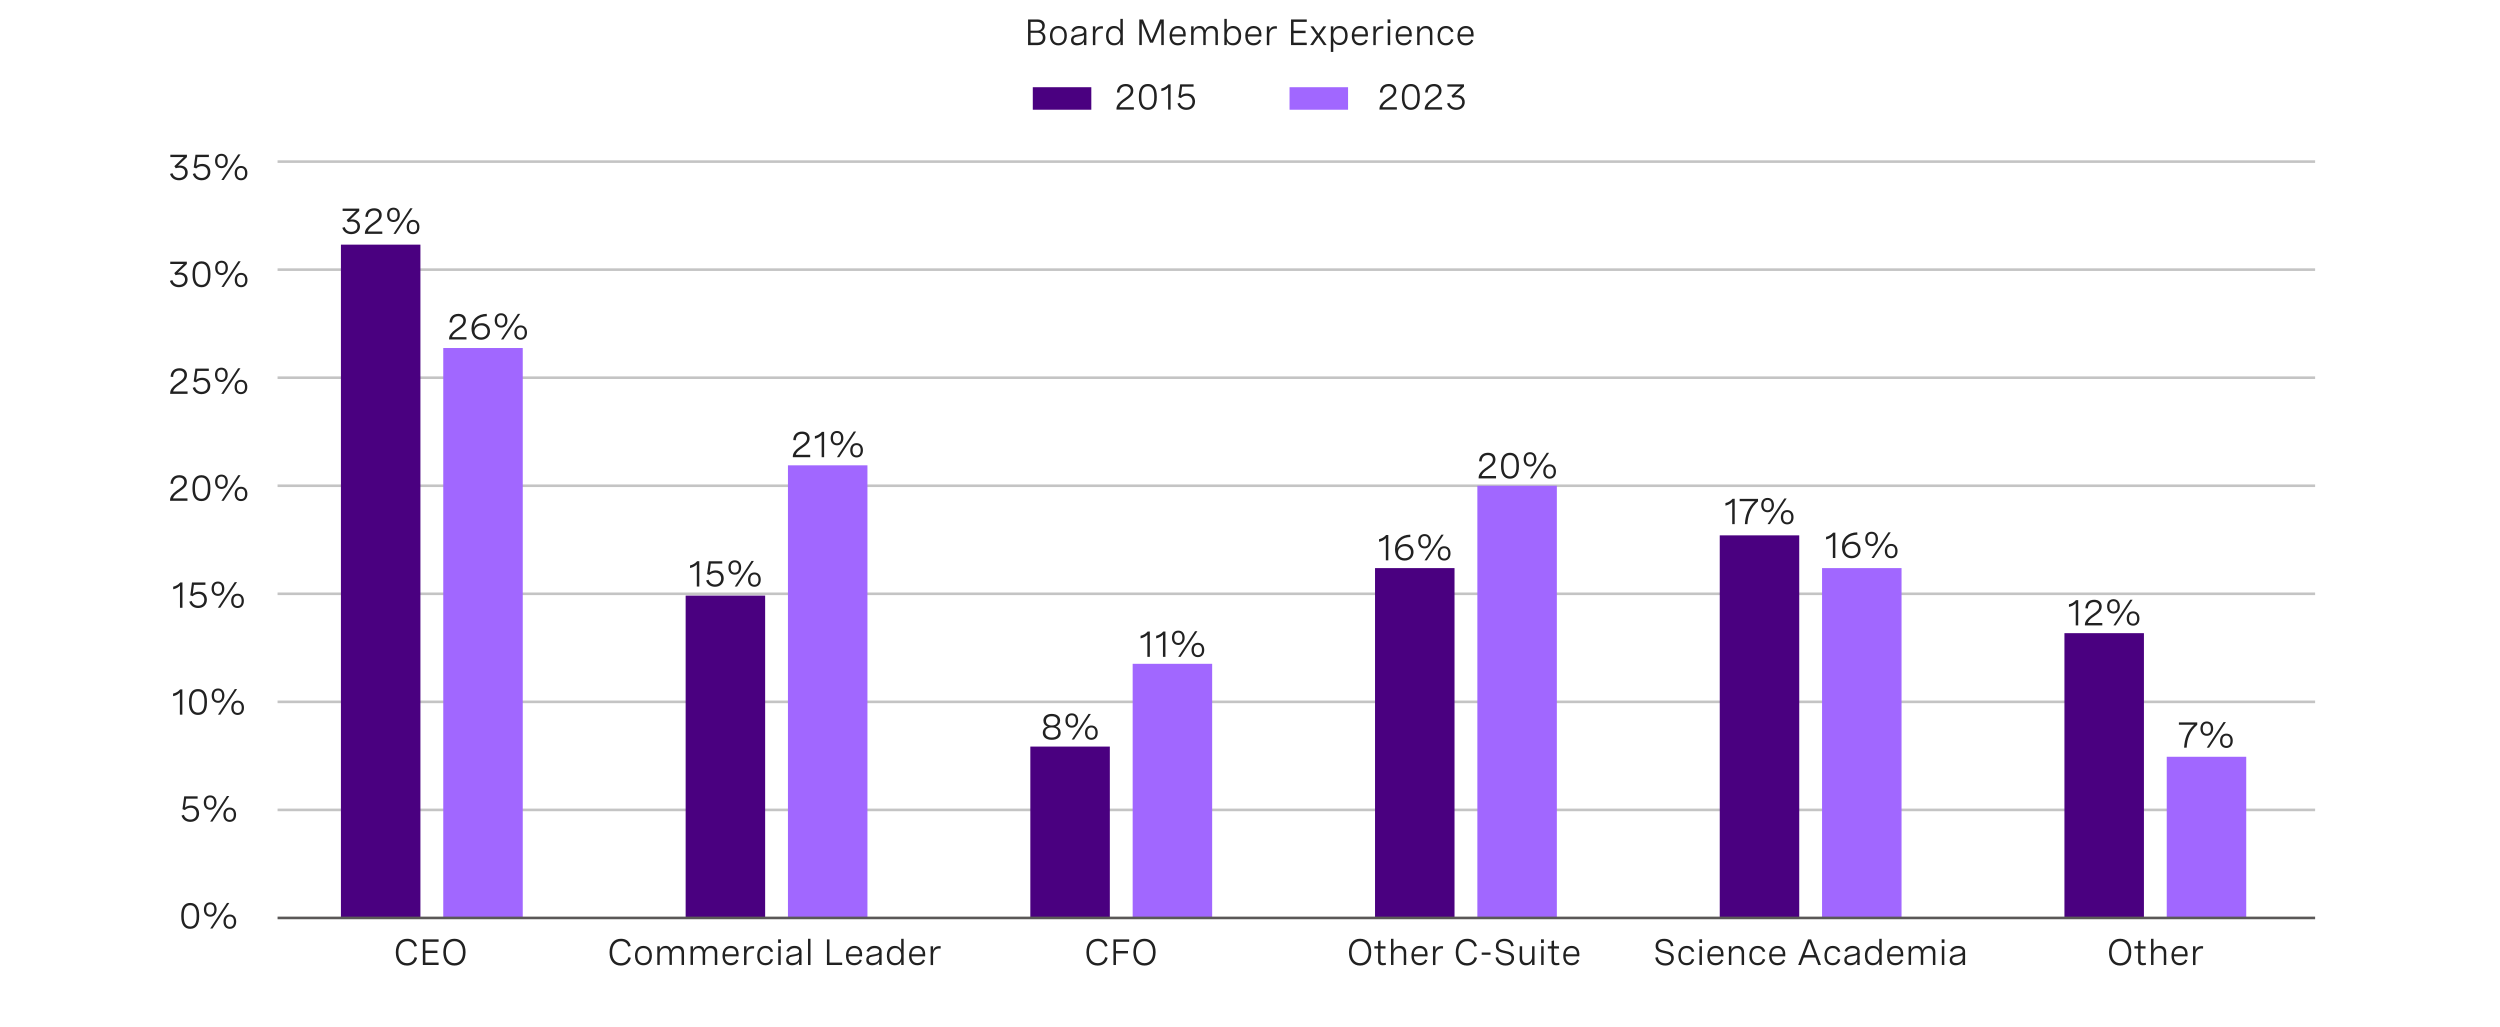 <?xml version="1.0" encoding="utf-8"?>
<!-- Generator: Adobe Illustrator 28.1.0, SVG Export Plug-In . SVG Version: 6.00 Build 0)  -->
<svg version="1.1" id="Capa_1" xmlns="http://www.w3.org/2000/svg" xmlns:xlink="http://www.w3.org/1999/xlink" x="0px" y="0px"
	 viewBox="0 0 956 392.85" style="enable-background:new 0 0 956 392.85;" xml:space="preserve">
<style type="text/css">
	.st0{fill:none;stroke:#C4C4C4;stroke-miterlimit:10;}
	.st1{fill:#4A0080;}
	.st2{fill:#A167FF;}
	.st3{fill:none;stroke:#5A5857;stroke-miterlimit:10;}
	.st4{fill:#212121;}
	.st5{clip-path:url(#SVGID_00000145754356492970362200000000712303129969390476_);}
	.st6{clip-path:url(#SVGID_00000050654039449273178480000011794877963734939317_);}
	.st7{clip-path:url(#SVGID_00000149340886049614864570000014685018026574866579_);}
	.st8{clip-path:url(#SVGID_00000038404731489566601120000010433965505301593223_);}
	.st9{clip-path:url(#SVGID_00000003804311054590989440000004917272813606469282_);}
	.st10{clip-path:url(#SVGID_00000178207256190810948220000018445365188633202863_);}
	.st11{fill:#FFFFFF;}
</style>
<g>
	<line class="st0" x1="106.14" y1="309.71" x2="885.3" y2="309.71"/>
	<line class="st0" x1="106.14" y1="268.39" x2="885.3" y2="268.39"/>
	<line class="st0" x1="106.14" y1="227.07" x2="885.3" y2="227.07"/>
	<line class="st0" x1="106.14" y1="185.75" x2="885.3" y2="185.75"/>
	<line class="st0" x1="106.14" y1="144.43" x2="885.3" y2="144.43"/>
	<line class="st0" x1="106.14" y1="103.11" x2="885.3" y2="103.11"/>
	<line class="st0" x1="106.14" y1="61.8" x2="885.3" y2="61.8"/>
</g>
<rect x="130.37" y="93.55" class="st1" width="30.4" height="257.47"/>
<rect x="169.5" y="133.08" class="st2" width="30.4" height="217.94"/>
<rect x="262.19" y="227.76" class="st1" width="30.4" height="123.27"/>
<rect x="301.31" y="177.94" class="st2" width="30.4" height="173.09"/>
<rect x="394" y="285.49" class="st1" width="30.4" height="65.54"/>
<rect x="433.13" y="253.84" class="st2" width="30.4" height="97.19"/>
<rect x="525.81" y="217.24" class="st1" width="30.4" height="133.78"/>
<rect x="564.94" y="185.75" class="st2" width="30.4" height="165.27"/>
<rect x="657.63" y="204.72" class="st1" width="30.4" height="146.31"/>
<rect x="696.75" y="217.24" class="st2" width="30.4" height="133.78"/>
<rect x="789.44" y="242.12" class="st1" width="30.4" height="108.9"/>
<rect x="828.56" y="289.39" class="st2" width="30.4" height="61.63"/>
<line class="st3" x1="106.14" y1="351.02" x2="885.3" y2="351.02"/>
<g>
	<g>
		<path class="st4" d="M158.46,361.98c-0.31-1.37-1.32-2.06-2.73-2.06c-2.2,0-3.38,1.7-3.38,4.23c0,2.6,1.24,4.16,3.32,4.16
			c1.51,0,2.54-0.83,2.87-2.3l0.95,0.24c-0.4,1.87-1.8,2.99-3.84,2.99c-2.69,0-4.29-1.91-4.29-5.07s1.59-5.19,4.38-5.19
			c1.9,0,3.26,0.96,3.68,2.75L158.46,361.98z"/>
		<path class="st4" d="M167.72,360.14h-5.05v3.37h4.59v0.93h-4.59v3.64h5.05v0.93h-6.02v-9.8h6.02V360.14z"/>
		<path class="st4" d="M178.03,364.11c0,3.23-1.61,5.13-4.26,5.13s-4.25-1.9-4.25-5.13s1.61-5.13,4.25-5.13
			S178.03,360.89,178.03,364.11z M170.51,364.11c0,2.66,1.24,4.2,3.26,4.2s3.26-1.54,3.26-4.2s-1.24-4.2-3.26-4.2
			S170.51,361.45,170.51,364.11z"/>
	</g>
</g>
<g>
	<g>
		<path class="st4" d="M76.16,350.03v0.41c0,3.11-1.18,4.75-3.42,4.75c-2.26,0-3.43-1.64-3.43-4.75v-0.41
			c0-3.11,1.18-4.75,3.43-4.75C74.99,345.28,76.16,346.92,76.16,350.03z M70.28,350.03v0.41c0,2.59,0.81,3.86,2.46,3.86
			c1.65,0,2.45-1.27,2.45-3.86v-0.41c0-2.59-0.81-3.86-2.45-3.86C71.08,346.17,70.28,347.44,70.28,350.03z"/>
		<path class="st4" d="M82.83,347.79c0,1.67-0.94,2.75-2.43,2.75c-1.49,0-2.43-1.07-2.43-2.75s0.94-2.74,2.43-2.74
			C81.88,345.05,82.83,346.12,82.83,347.79z M78.84,347.79c0,1.26,0.55,1.98,1.57,1.98c1,0,1.55-0.72,1.55-1.98
			c0-1.25-0.55-1.97-1.55-1.97C79.38,345.83,78.84,346.54,78.84,347.79z M87.7,345.28l-6.43,9.8h-0.9l6.43-9.8H87.7z M90.32,352.44
			c0,1.68-0.94,2.75-2.43,2.75s-2.43-1.07-2.43-2.75c0-1.67,0.94-2.73,2.43-2.73S90.32,350.76,90.32,352.44z M86.33,352.44
			c0,1.26,0.55,1.98,1.56,1.98s1.56-0.72,1.56-1.98c0-1.25-0.55-1.97-1.56-1.97S86.33,351.18,86.33,352.44z"/>
	</g>
</g>
<g>
	<g>
		<path class="st4" d="M75.57,304.52v0.9h-4.38l-0.46,3.4c0.71-0.57,1.52-0.8,2.32-0.8c1.97,0,3.08,1.33,3.08,3.07
			c0,1.89-1.3,3.2-3.34,3.2c-1.67,0-2.94-0.9-3.38-2.42l0.92-0.28c0.33,1.15,1.25,1.81,2.47,1.81c1.45,0,2.34-0.93,2.34-2.26
			c0-1.23-0.76-2.25-2.23-2.25c-0.85,0-1.67,0.34-2.19,0.88l-0.94-0.34l0.66-4.91H75.57z"/>
		<path class="st4" d="M82.79,306.9c0,1.67-0.94,2.75-2.43,2.75c-1.49,0-2.43-1.07-2.43-2.75s0.94-2.74,2.43-2.74
			C81.85,304.16,82.79,305.23,82.79,306.9z M78.8,306.9c0,1.26,0.55,1.98,1.57,1.98c1,0,1.55-0.72,1.55-1.98
			c0-1.25-0.55-1.97-1.55-1.97C79.35,304.93,78.8,305.65,78.8,306.9z M87.67,304.39l-6.43,9.8h-0.9l6.43-9.8H87.67z M90.28,311.54
			c0,1.68-0.94,2.75-2.43,2.75s-2.43-1.07-2.43-2.75c0-1.67,0.94-2.73,2.43-2.73S90.28,309.87,90.28,311.54z M86.29,311.54
			c0,1.26,0.55,1.98,1.56,1.98s1.56-0.72,1.56-1.98c0-1.25-0.55-1.97-1.56-1.97S86.29,310.29,86.29,311.54z"/>
	</g>
</g>
<g>
	<g>
		<path class="st4" d="M69.73,263.63v9.67h-0.95v-8.46c-0.62,0.68-1.48,1.15-2.59,1.39v-1c1.1-0.24,2-0.79,2.69-1.61H69.73z"/>
		<path class="st4" d="M79.14,268.24v0.41c0,3.11-1.18,4.75-3.42,4.75c-2.26,0-3.43-1.64-3.43-4.75v-0.41
			c0-3.11,1.18-4.75,3.43-4.75C77.97,263.49,79.14,265.13,79.14,268.24z M73.26,268.24v0.41c0,2.59,0.81,3.86,2.46,3.86
			c1.65,0,2.45-1.27,2.45-3.86v-0.41c0-2.59-0.81-3.86-2.45-3.86C74.06,264.38,73.26,265.65,73.26,268.24z"/>
		<path class="st4" d="M85.81,266.01c0,1.67-0.94,2.75-2.43,2.75c-1.49,0-2.43-1.07-2.43-2.75s0.94-2.74,2.43-2.74
			C84.87,263.27,85.81,264.33,85.81,266.01z M81.82,266.01c0,1.26,0.55,1.98,1.57,1.98c1,0,1.55-0.72,1.55-1.98
			c0-1.25-0.55-1.97-1.55-1.97C82.36,264.04,81.82,264.76,81.82,266.01z M90.68,263.49l-6.43,9.8h-0.9l6.43-9.8H90.68z M93.3,270.65
			c0,1.68-0.94,2.75-2.43,2.75s-2.43-1.07-2.43-2.75c0-1.67,0.94-2.73,2.43-2.73S93.3,268.98,93.3,270.65z M89.31,270.65
			c0,1.26,0.55,1.98,1.56,1.98s1.56-0.72,1.56-1.98c0-1.25-0.55-1.97-1.56-1.97S89.31,269.4,89.31,270.65z"/>
	</g>
</g>
<g>
	<g>
		<path class="st4" d="M69.77,222.74v9.67h-0.95v-8.46c-0.62,0.68-1.48,1.15-2.59,1.39v-1c1.1-0.24,2-0.79,2.69-1.61H69.77z"/>
		<path class="st4" d="M78.55,222.74v0.9h-4.38l-0.46,3.4c0.71-0.57,1.52-0.8,2.32-0.8c1.97,0,3.08,1.33,3.08,3.07
			c0,1.89-1.3,3.2-3.34,3.2c-1.67,0-2.94-0.9-3.38-2.42l0.92-0.28c0.33,1.15,1.25,1.81,2.47,1.81c1.45,0,2.34-0.93,2.34-2.26
			c0-1.23-0.76-2.25-2.23-2.25c-0.85,0-1.67,0.34-2.19,0.88l-0.94-0.34l0.66-4.91H78.55z"/>
		<path class="st4" d="M85.77,225.12c0,1.67-0.94,2.75-2.43,2.75c-1.49,0-2.43-1.07-2.43-2.75s0.94-2.74,2.43-2.74
			C84.83,222.38,85.77,223.44,85.77,225.12z M81.78,225.12c0,1.26,0.55,1.98,1.57,1.98c1,0,1.55-0.72,1.55-1.98
			c0-1.25-0.55-1.97-1.55-1.97C82.33,223.15,81.78,223.87,81.78,225.12z M90.65,222.6l-6.43,9.8h-0.9l6.43-9.8H90.65z M93.26,229.76
			c0,1.68-0.94,2.75-2.43,2.75s-2.43-1.07-2.43-2.75c0-1.67,0.94-2.73,2.43-2.73S93.26,228.08,93.26,229.76z M89.27,229.76
			c0,1.26,0.55,1.98,1.56,1.98s1.56-0.72,1.56-1.98c0-1.25-0.55-1.97-1.56-1.97S89.27,228.51,89.27,229.76z"/>
	</g>
</g>
<g>
	<g>
		<path class="st4" d="M71.67,191.51h-6.64v-0.33c0-1.22,0.96-2.42,2.39-3.44l1.26-0.9c0.74-0.53,1.79-1.29,1.79-2.52
			c0-1.03-0.72-1.72-1.95-1.72c-1.39,0-2.31,0.9-2.35,2.44l-0.96-0.08c0.05-1.89,1.25-3.25,3.38-3.25c1.88,0,2.86,1.07,2.86,2.58
			c0,1.65-1.16,2.49-2.23,3.25l-1.37,0.98c-0.88,0.63-1.53,1.37-1.7,2.08h5.53V191.51z"/>
		<path class="st4" d="M80.45,186.46v0.41c0,3.11-1.18,4.75-3.42,4.75c-2.26,0-3.43-1.64-3.43-4.75v-0.41
			c0-3.11,1.18-4.75,3.43-4.75C79.27,181.71,80.45,183.35,80.45,186.46z M74.56,186.46v0.41c0,2.59,0.81,3.86,2.46,3.86
			c1.65,0,2.45-1.27,2.45-3.86v-0.41c0-2.59-0.81-3.86-2.45-3.86C75.37,182.6,74.56,183.87,74.56,186.46z"/>
		<path class="st4" d="M87.11,184.22c0,1.67-0.94,2.75-2.43,2.75c-1.49,0-2.43-1.07-2.43-2.75s0.94-2.74,2.43-2.74
			C86.17,181.48,87.11,182.55,87.11,184.22z M83.12,184.22c0,1.26,0.55,1.98,1.57,1.98c1,0,1.55-0.72,1.55-1.98
			c0-1.25-0.55-1.97-1.55-1.97C83.67,182.26,83.12,182.97,83.12,184.22z M91.99,181.71l-6.43,9.8h-0.9l6.43-9.8H91.99z M94.6,188.87
			c0,1.68-0.94,2.75-2.43,2.75s-2.43-1.07-2.43-2.75c0-1.67,0.94-2.73,2.43-2.73S94.6,187.19,94.6,188.87z M90.61,188.87
			c0,1.26,0.55,1.98,1.56,1.98s1.56-0.72,1.56-1.98c0-1.25-0.55-1.97-1.56-1.97S90.61,187.62,90.61,188.87z"/>
	</g>
</g>
<g>
	<g>
		<path class="st4" d="M71.71,150.62h-6.64v-0.33c0-1.22,0.96-2.42,2.39-3.44l1.26-0.9c0.74-0.53,1.79-1.29,1.79-2.52
			c0-1.03-0.72-1.72-1.95-1.72c-1.39,0-2.31,0.9-2.35,2.44l-0.96-0.08c0.05-1.89,1.25-3.25,3.38-3.25c1.88,0,2.86,1.07,2.86,2.58
			c0,1.65-1.16,2.49-2.23,3.25l-1.37,0.98c-0.88,0.63-1.53,1.37-1.7,2.08h5.53V150.62z"/>
		<path class="st4" d="M79.85,140.95v0.9h-4.38l-0.46,3.4c0.71-0.57,1.52-0.8,2.32-0.8c1.97,0,3.08,1.33,3.08,3.07
			c0,1.89-1.3,3.2-3.34,3.2c-1.67,0-2.94-0.9-3.38-2.42l0.92-0.28c0.33,1.15,1.25,1.81,2.47,1.81c1.45,0,2.34-0.93,2.34-2.26
			c0-1.23-0.76-2.25-2.23-2.25c-0.85,0-1.67,0.34-2.19,0.88l-0.94-0.34l0.66-4.91H79.85z"/>
		<path class="st4" d="M87.07,143.33c0,1.67-0.94,2.75-2.43,2.75c-1.49,0-2.43-1.07-2.43-2.75s0.94-2.74,2.43-2.74
			C86.13,140.59,87.07,141.66,87.07,143.33z M83.08,143.33c0,1.26,0.55,1.98,1.57,1.98c1,0,1.55-0.72,1.55-1.98
			c0-1.25-0.55-1.97-1.55-1.97C83.63,141.36,83.08,142.08,83.08,143.33z M91.95,140.82l-6.43,9.8h-0.9l6.43-9.8H91.95z
			 M94.57,147.97c0,1.68-0.94,2.75-2.43,2.75s-2.43-1.07-2.43-2.75c0-1.67,0.94-2.73,2.43-2.73S94.57,146.3,94.57,147.97z
			 M90.57,147.97c0,1.26,0.55,1.98,1.56,1.98s1.56-0.72,1.56-1.98c0-1.25-0.55-1.97-1.56-1.97S90.57,146.72,90.57,147.97z"/>
	</g>
</g>
<g>
	<g>
		<path class="st4" d="M65.1,100.06h6.35v0.91L68,104.28c0.28-0.05,0.55-0.08,0.83-0.08c1.66,0,2.91,0.98,2.91,2.67
			c0,1.71-1.3,2.96-3.31,2.96c-1.72,0-3.01-0.91-3.45-2.43l0.94-0.29c0.29,1.11,1.22,1.83,2.52,1.83c1.38,0,2.32-0.82,2.32-2.06
			c0-1.16-0.83-1.87-2.17-1.87c-0.51,0-1.05,0.1-1.43,0.23l-0.51-0.8l3.57-3.48H65.1V100.06z"/>
		<path class="st4" d="M80.48,104.68v0.41c0,3.11-1.18,4.75-3.42,4.75c-2.26,0-3.43-1.64-3.43-4.75v-0.41
			c0-3.11,1.18-4.75,3.43-4.75C79.3,99.92,80.48,101.57,80.48,104.68z M74.59,104.68v0.41c0,2.59,0.81,3.86,2.46,3.86
			c1.65,0,2.45-1.27,2.45-3.86v-0.41c0-2.59-0.81-3.86-2.45-3.86C75.4,100.81,74.59,102.08,74.59,104.68z"/>
		<path class="st4" d="M87.14,102.44c0,1.67-0.94,2.75-2.43,2.75c-1.49,0-2.43-1.07-2.43-2.75s0.94-2.74,2.43-2.74
			C86.2,99.7,87.14,100.77,87.14,102.44z M83.15,102.44c0,1.26,0.55,1.98,1.57,1.98c1,0,1.55-0.72,1.55-1.98
			c0-1.25-0.55-1.97-1.55-1.97C83.7,100.47,83.15,101.19,83.15,102.44z M92.02,99.92l-6.43,9.8h-0.9l6.43-9.8H92.02z M94.63,107.08
			c0,1.68-0.94,2.75-2.43,2.75s-2.43-1.07-2.43-2.75c0-1.67,0.94-2.73,2.43-2.73S94.63,105.41,94.63,107.08z M90.64,107.08
			c0,1.26,0.55,1.98,1.56,1.98s1.56-0.72,1.56-1.98c0-1.25-0.55-1.97-1.56-1.97S90.64,105.83,90.64,107.08z"/>
	</g>
</g>
<g>
	<g>
		<path class="st4" d="M131.02,79.77h6.35v0.91l-3.45,3.31c0.28-0.05,0.55-0.08,0.83-0.08c1.66,0,2.91,0.98,2.91,2.67
			c0,1.71-1.3,2.96-3.31,2.96c-1.72,0-3.01-0.91-3.45-2.43l0.94-0.29c0.29,1.11,1.22,1.83,2.52,1.83c1.38,0,2.32-0.82,2.32-2.06
			c0-1.16-0.83-1.87-2.17-1.87c-0.51,0-1.05,0.1-1.43,0.23l-0.51-0.8l3.57-3.48h-5.12V79.77z"/>
		<path class="st4" d="M146.18,89.44h-6.64v-0.33c0-1.22,0.96-2.42,2.39-3.44l1.26-0.9c0.74-0.53,1.79-1.29,1.79-2.52
			c0-1.03-0.72-1.72-1.95-1.72c-1.39,0-2.31,0.9-2.35,2.44l-0.96-0.08c0.05-1.89,1.25-3.25,3.38-3.25c1.88,0,2.86,1.07,2.86,2.58
			c0,1.65-1.16,2.49-2.23,3.25l-1.37,0.98c-0.88,0.63-1.53,1.37-1.7,2.08h5.53V89.44z"/>
		<path class="st4" d="M152.89,82.15c0,1.67-0.94,2.75-2.43,2.75c-1.49,0-2.43-1.07-2.43-2.75s0.94-2.74,2.43-2.74
			C151.95,79.41,152.89,80.48,152.89,82.15z M148.9,82.15c0,1.26,0.55,1.98,1.57,1.98c1,0,1.55-0.72,1.55-1.98
			c0-1.25-0.55-1.97-1.55-1.97C149.45,80.18,148.9,80.9,148.9,82.15z M157.77,79.64l-6.43,9.8h-0.9l6.43-9.8H157.77z M160.38,86.8
			c0,1.68-0.94,2.75-2.43,2.75s-2.43-1.07-2.43-2.75c0-1.67,0.94-2.73,2.43-2.73S160.38,85.12,160.38,86.8z M156.39,86.8
			c0,1.26,0.55,1.98,1.56,1.98s1.56-0.72,1.56-1.98c0-1.25-0.55-1.97-1.56-1.97S156.39,85.54,156.39,86.8z"/>
	</g>
</g>
<g>
	<g>
		<path class="st4" d="M178.37,129.82h-6.64v-0.33c0-1.22,0.96-2.42,2.39-3.44l1.26-0.9c0.74-0.53,1.79-1.29,1.79-2.52
			c0-1.03-0.72-1.72-1.95-1.72c-1.39,0-2.31,0.9-2.35,2.44l-0.96-0.08c0.05-1.89,1.25-3.25,3.38-3.25c1.88,0,2.86,1.07,2.86,2.58
			c0,1.65-1.16,2.49-2.23,3.25l-1.37,0.98c-0.88,0.63-1.53,1.37-1.7,2.08h5.53V129.82z"/>
		<path class="st4" d="M186.18,120.92c-3.13,0.07-4.83,1.74-4.93,4.44c0.39-1.2,1.69-1.78,2.99-1.78c1.98,0,3.14,1.32,3.14,3.1
			c0,2-1.48,3.25-3.42,3.25c-2.03,0-3.66-1.36-3.66-4.31c0-3.52,2.31-5.54,5.82-5.61L186.18,120.92z M186.4,126.72
			c0-1.37-0.9-2.28-2.34-2.28c-1.39,0-2.6,0.85-2.6,2.29c0,1.37,1.07,2.3,2.53,2.3C185.37,129.03,186.4,128.19,186.4,126.72z"/>
		<path class="st4" d="M194.04,122.53c0,1.67-0.94,2.75-2.43,2.75c-1.49,0-2.43-1.07-2.43-2.75s0.94-2.74,2.43-2.74
			C193.1,119.79,194.04,120.86,194.04,122.53z M190.05,122.53c0,1.26,0.55,1.98,1.57,1.98c1,0,1.55-0.72,1.55-1.98
			c0-1.25-0.55-1.97-1.55-1.97C190.6,120.56,190.05,121.28,190.05,122.53z M198.92,120.02l-6.43,9.8h-0.9l6.43-9.8H198.92z
			 M201.53,127.17c0,1.68-0.94,2.75-2.43,2.75s-2.43-1.07-2.43-2.75c0-1.67,0.94-2.73,2.43-2.73S201.53,125.5,201.53,127.17z
			 M197.54,127.17c0,1.26,0.55,1.98,1.56,1.98s1.56-0.72,1.56-1.98c0-1.25-0.55-1.97-1.56-1.97S197.54,125.92,197.54,127.17z"/>
	</g>
</g>
<g>
	<g>
		<path class="st4" d="M267.41,214.62v9.67h-0.95v-8.46c-0.62,0.68-1.48,1.15-2.59,1.39v-1c1.1-0.24,2-0.79,2.69-1.61H267.41z"/>
		<path class="st4" d="M276.19,214.62v0.9h-4.38l-0.46,3.4c0.71-0.57,1.52-0.8,2.32-0.8c1.97,0,3.08,1.33,3.08,3.07
			c0,1.89-1.3,3.2-3.34,3.2c-1.67,0-2.94-0.9-3.38-2.42l0.92-0.28c0.33,1.15,1.25,1.81,2.47,1.81c1.45,0,2.34-0.93,2.34-2.26
			c0-1.23-0.76-2.25-2.23-2.25c-0.85,0-1.67,0.34-2.19,0.88l-0.94-0.34l0.66-4.91H276.19z"/>
		<path class="st4" d="M283.42,217c0,1.67-0.94,2.75-2.43,2.75c-1.49,0-2.43-1.07-2.43-2.75s0.94-2.74,2.43-2.74
			C282.47,214.26,283.42,215.33,283.42,217z M279.42,217c0,1.26,0.55,1.98,1.57,1.98c1,0,1.55-0.72,1.55-1.98
			c0-1.25-0.55-1.97-1.55-1.97C279.97,215.03,279.42,215.75,279.42,217z M288.29,214.49l-6.43,9.8h-0.9l6.43-9.8H288.29z
			 M290.91,221.64c0,1.68-0.94,2.75-2.43,2.75s-2.43-1.07-2.43-2.75c0-1.67,0.94-2.73,2.43-2.73S290.91,219.97,290.91,221.64z
			 M286.92,221.64c0,1.26,0.55,1.98,1.56,1.98s1.56-0.72,1.56-1.98c0-1.25-0.55-1.97-1.56-1.97S286.92,220.39,286.92,221.64z"/>
	</g>
</g>
<g>
	<g>
		<path class="st4" d="M309.82,174.83h-6.64v-0.33c0-1.22,0.96-2.42,2.38-3.44l1.26-0.9c0.74-0.53,1.79-1.29,1.79-2.52
			c0-1.03-0.72-1.72-1.95-1.72c-1.39,0-2.31,0.9-2.35,2.44l-0.96-0.08c0.05-1.89,1.25-3.25,3.38-3.25c1.88,0,2.86,1.07,2.86,2.58
			c0,1.65-1.16,2.49-2.23,3.25l-1.37,0.98c-0.88,0.63-1.53,1.37-1.7,2.08h5.53V174.83z"/>
		<path class="st4" d="M315.15,165.16v9.67h-0.95v-8.46c-0.62,0.68-1.48,1.15-2.59,1.39v-1c1.1-0.24,2-0.79,2.69-1.61H315.15z"/>
		<path class="st4" d="M322.5,167.54c0,1.67-0.94,2.75-2.43,2.75c-1.49,0-2.43-1.07-2.43-2.75s0.94-2.74,2.43-2.74
			C321.55,164.8,322.5,165.87,322.5,167.54z M318.51,167.54c0,1.26,0.55,1.98,1.56,1.98c1.01,0,1.55-0.72,1.55-1.98
			c0-1.25-0.55-1.97-1.55-1.97C319.05,165.57,318.51,166.29,318.51,167.54z M327.37,165.03l-6.43,9.8h-0.9l6.43-9.8H327.37z
			 M329.99,172.18c0,1.68-0.94,2.75-2.43,2.75s-2.43-1.07-2.43-2.75c0-1.67,0.94-2.73,2.43-2.73S329.99,170.51,329.99,172.18z
			 M326,172.18c0,1.26,0.55,1.98,1.56,1.98s1.56-0.72,1.56-1.98c0-1.25-0.55-1.97-1.56-1.97S326,170.93,326,172.18z"/>
	</g>
</g>
<g>
	<g>
		<path class="st4" d="M405.38,275.55c0,1-0.51,1.9-1.64,2.28c1.31,0.29,1.87,1.29,1.87,2.39c0,1.63-1.22,2.69-3.42,2.69
			c-2.19,0-3.42-1.05-3.42-2.68c0-1.11,0.57-2.11,1.87-2.4c-1.13-0.38-1.64-1.28-1.64-2.28c0-1.54,1.21-2.56,3.19-2.56
			C404.17,273,405.38,274.01,405.38,275.55z M399.74,280.07c0,1.22,0.9,1.96,2.45,1.96c1.54,0,2.45-0.73,2.45-1.96
			c0-1.2-0.85-1.89-2.45-1.89C400.6,278.18,399.74,278.86,399.74,280.07z M399.99,275.66c0,1.11,0.78,1.76,2.21,1.76
			c1.42,0,2.2-0.66,2.2-1.76c0-1.12-0.8-1.77-2.2-1.77C400.79,273.89,399.99,274.54,399.99,275.66z"/>
		<path class="st4" d="M412.28,275.52c0,1.67-0.94,2.75-2.43,2.75c-1.49,0-2.43-1.07-2.43-2.75s0.94-2.74,2.43-2.74
			C411.34,272.78,412.28,273.84,412.28,275.52z M408.29,275.52c0,1.26,0.55,1.98,1.57,1.98c1,0,1.55-0.72,1.55-1.98
			c0-1.25-0.55-1.97-1.55-1.97C408.83,273.55,408.29,274.27,408.29,275.52z M417.15,273l-6.43,9.8h-0.9l6.43-9.8H417.15z
			 M419.77,280.16c0,1.68-0.94,2.75-2.43,2.75s-2.43-1.07-2.43-2.75c0-1.67,0.94-2.73,2.43-2.73S419.77,278.48,419.77,280.16z
			 M415.78,280.16c0,1.26,0.55,1.98,1.56,1.98s1.56-0.72,1.56-1.98c0-1.25-0.55-1.97-1.56-1.97S415.78,278.91,415.78,280.16z"/>
	</g>
</g>
<g>
	<g>
		<path class="st4" d="M439.7,241.52v9.67h-0.95v-8.46c-0.62,0.68-1.48,1.15-2.59,1.39v-1c1.1-0.24,2-0.79,2.69-1.61H439.7z"/>
		<path class="st4" d="M445.66,241.52v9.67h-0.95v-8.46c-0.62,0.68-1.48,1.15-2.59,1.39v-1c1.1-0.24,2-0.79,2.69-1.61H445.66z"/>
		<path class="st4" d="M453.01,243.89c0,1.67-0.94,2.75-2.43,2.75c-1.49,0-2.43-1.07-2.43-2.75s0.94-2.74,2.43-2.74
			C452.06,241.15,453.01,242.22,453.01,243.89z M449.02,243.89c0,1.26,0.55,1.98,1.57,1.98c1,0,1.55-0.72,1.55-1.98
			c0-1.25-0.55-1.97-1.55-1.97C449.56,241.93,449.02,242.64,449.02,243.89z M457.88,241.38l-6.43,9.8h-0.9l6.43-9.8H457.88z
			 M460.5,248.54c0,1.68-0.94,2.75-2.43,2.75s-2.43-1.07-2.43-2.75c0-1.67,0.94-2.73,2.43-2.73S460.5,246.86,460.5,248.54z
			 M456.51,248.54c0,1.26,0.55,1.98,1.56,1.98s1.56-0.72,1.56-1.98c0-1.25-0.55-1.97-1.56-1.97S456.51,247.28,456.51,248.54z"/>
	</g>
</g>
<g>
	<g>
		<path class="st4" d="M530.89,204.59v9.67h-0.95v-8.46c-0.62,0.68-1.48,1.15-2.59,1.39v-1c1.1-0.24,2-0.79,2.69-1.61H530.89z"/>
		<path class="st4" d="M539.33,205.36c-3.13,0.07-4.83,1.74-4.93,4.44c0.39-1.2,1.69-1.78,2.99-1.78c1.98,0,3.14,1.32,3.14,3.1
			c0,2-1.48,3.25-3.42,3.25c-2.03,0-3.66-1.36-3.66-4.31c0-3.52,2.31-5.54,5.82-5.61L539.33,205.36z M539.55,211.16
			c0-1.37-0.9-2.28-2.34-2.28c-1.39,0-2.6,0.85-2.6,2.29c0,1.37,1.07,2.3,2.53,2.3C538.52,213.47,539.55,212.63,539.55,211.16z"/>
		<path class="st4" d="M547.19,206.97c0,1.67-0.94,2.75-2.43,2.75c-1.49,0-2.43-1.07-2.43-2.75s0.94-2.74,2.43-2.74
			C546.25,204.23,547.19,205.3,547.19,206.97z M543.2,206.97c0,1.26,0.55,1.98,1.57,1.98c1,0,1.55-0.72,1.55-1.98
			c0-1.25-0.55-1.97-1.55-1.97C543.75,205,543.2,205.72,543.2,206.97z M552.07,204.46l-6.43,9.8h-0.9l6.43-9.8H552.07z
			 M554.68,211.61c0,1.68-0.94,2.75-2.43,2.75s-2.43-1.07-2.43-2.75c0-1.67,0.94-2.73,2.43-2.73S554.68,209.94,554.68,211.61z
			 M550.69,211.61c0,1.26,0.55,1.98,1.56,1.98s1.56-0.72,1.56-1.98c0-1.25-0.55-1.97-1.56-1.97S550.69,210.36,550.69,211.61z"/>
	</g>
</g>
<g>
	<g>
		<path class="st4" d="M572.07,182.94h-6.64v-0.33c0-1.22,0.96-2.42,2.39-3.44l1.26-0.9c0.74-0.53,1.79-1.29,1.79-2.52
			c0-1.03-0.72-1.72-1.95-1.72c-1.39,0-2.31,0.9-2.35,2.44l-0.96-0.08c0.05-1.89,1.25-3.25,3.38-3.25c1.88,0,2.86,1.07,2.86,2.58
			c0,1.65-1.16,2.49-2.23,3.25l-1.37,0.98c-0.88,0.63-1.53,1.37-1.7,2.08h5.53V182.94z"/>
		<path class="st4" d="M580.84,177.89v0.41c0,3.11-1.18,4.75-3.42,4.75c-2.26,0-3.43-1.64-3.43-4.75v-0.41
			c0-3.11,1.18-4.75,3.43-4.75C579.67,173.14,580.84,174.78,580.84,177.89z M574.96,177.89v0.41c0,2.59,0.81,3.86,2.46,3.86
			c1.65,0,2.45-1.27,2.45-3.86v-0.41c0-2.59-0.81-3.86-2.45-3.86C575.76,174.02,574.96,175.3,574.96,177.89z"/>
		<path class="st4" d="M587.51,175.65c0,1.67-0.94,2.75-2.43,2.75c-1.49,0-2.43-1.07-2.43-2.75s0.94-2.74,2.43-2.74
			C586.56,172.91,587.51,173.98,587.51,175.65z M583.52,175.65c0,1.26,0.55,1.98,1.57,1.98c1,0,1.55-0.72,1.55-1.98
			c0-1.25-0.55-1.97-1.55-1.97C584.06,173.68,583.52,174.4,583.52,175.65z M592.38,173.14l-6.43,9.8h-0.9l6.43-9.8H592.38z
			 M595,180.29c0,1.68-0.94,2.75-2.43,2.75s-2.43-1.07-2.43-2.75c0-1.67,0.94-2.73,2.43-2.73S595,178.62,595,180.29z M591.01,180.29
			c0,1.26,0.55,1.98,1.56,1.98s1.56-0.72,1.56-1.98c0-1.25-0.55-1.97-1.56-1.97S591.01,179.04,591.01,180.29z"/>
	</g>
</g>
<g>
	<g>
		<path class="st4" d="M663.35,190.76v9.67h-0.95v-8.46c-0.62,0.68-1.48,1.15-2.59,1.39v-1c1.1-0.24,2-0.79,2.69-1.61H663.35z"/>
		<path class="st4" d="M665.24,190.77h7.03v0.92c-2.65,2.26-3.87,5.17-4.05,8.74h-0.98c0.18-3.36,1.17-6.33,3.81-8.76h-5.8V190.77z"
			/>
		<path class="st4" d="M678.36,193.14c0,1.67-0.94,2.75-2.43,2.75c-1.49,0-2.43-1.07-2.43-2.75s0.94-2.74,2.43-2.74
			C677.41,190.4,678.36,191.46,678.36,193.14z M674.36,193.14c0,1.26,0.55,1.98,1.57,1.98c1,0,1.55-0.72,1.55-1.98
			c0-1.25-0.55-1.97-1.55-1.97C674.91,191.17,674.36,191.89,674.36,193.14z M683.23,190.62l-6.43,9.8h-0.9l6.43-9.8H683.23z
			 M685.85,197.78c0,1.68-0.94,2.75-2.43,2.75s-2.43-1.07-2.43-2.75c0-1.67,0.94-2.73,2.43-2.73S685.85,196.11,685.85,197.78z
			 M681.86,197.78c0,1.26,0.55,1.98,1.56,1.98s1.56-0.72,1.56-1.98c0-1.25-0.55-1.97-1.56-1.97S681.86,196.53,681.86,197.78z"/>
	</g>
</g>
<g>
	<g>
		<path class="st4" d="M701.83,203.7v9.67h-0.95v-8.46c-0.62,0.68-1.48,1.15-2.59,1.39v-1c1.1-0.24,2-0.79,2.69-1.61H701.83z"/>
		<path class="st4" d="M710.27,204.47c-3.13,0.07-4.83,1.74-4.93,4.44c0.39-1.2,1.69-1.78,2.99-1.78c1.98,0,3.14,1.32,3.14,3.1
			c0,2-1.48,3.25-3.42,3.25c-2.03,0-3.66-1.36-3.66-4.31c0-3.52,2.31-5.54,5.82-5.61L710.27,204.47z M710.49,210.27
			c0-1.37-0.9-2.28-2.34-2.28c-1.39,0-2.6,0.85-2.6,2.29c0,1.37,1.07,2.3,2.53,2.3C709.46,212.58,710.49,211.74,710.49,210.27z"/>
		<path class="st4" d="M718.13,206.08c0,1.67-0.94,2.75-2.43,2.75c-1.49,0-2.43-1.07-2.43-2.75s0.94-2.74,2.43-2.74
			C717.19,203.34,718.13,204.41,718.13,206.08z M714.14,206.08c0,1.26,0.55,1.98,1.57,1.98c1,0,1.55-0.72,1.55-1.98
			c0-1.25-0.55-1.97-1.55-1.97C714.69,204.11,714.14,204.83,714.14,206.08z M723.01,203.57l-6.43,9.8h-0.9l6.43-9.8H723.01z
			 M725.62,210.72c0,1.68-0.94,2.75-2.43,2.75s-2.43-1.07-2.43-2.75c0-1.67,0.94-2.73,2.43-2.73S725.62,209.05,725.62,210.72z
			 M721.63,210.72c0,1.26,0.55,1.98,1.56,1.98s1.56-0.72,1.56-1.98c0-1.25-0.55-1.97-1.56-1.97S721.63,209.47,721.63,210.72z"/>
	</g>
</g>
<g>
	<g>
		<path class="st4" d="M794.71,229.49v9.67h-0.95v-8.46c-0.62,0.68-1.48,1.15-2.59,1.39v-1c1.1-0.24,2-0.79,2.69-1.61H794.71z"/>
		<path class="st4" d="M803.91,239.15h-6.64v-0.33c0-1.22,0.96-2.42,2.39-3.44l1.26-0.9c0.74-0.53,1.79-1.29,1.79-2.52
			c0-1.03-0.72-1.72-1.95-1.72c-1.39,0-2.31,0.9-2.35,2.44l-0.96-0.08c0.05-1.89,1.25-3.25,3.38-3.25c1.88,0,2.86,1.07,2.86,2.58
			c0,1.65-1.16,2.49-2.23,3.25l-1.37,0.98c-0.88,0.63-1.53,1.37-1.7,2.08h5.53V239.15z"/>
		<path class="st4" d="M810.62,231.87c0,1.67-0.94,2.75-2.43,2.75c-1.49,0-2.43-1.07-2.43-2.75s0.94-2.74,2.43-2.74
			C809.68,229.12,810.62,230.19,810.62,231.87z M806.63,231.87c0,1.26,0.55,1.98,1.57,1.98c1,0,1.55-0.72,1.55-1.98
			c0-1.25-0.55-1.97-1.55-1.97C807.18,229.9,806.63,230.61,806.63,231.87z M815.5,229.35l-6.43,9.8h-0.9l6.43-9.8H815.5z
			 M818.12,236.51c0,1.68-0.94,2.75-2.43,2.75s-2.43-1.07-2.43-2.75c0-1.67,0.94-2.73,2.43-2.73S818.12,234.83,818.12,236.51z
			 M814.12,236.51c0,1.26,0.55,1.98,1.56,1.98s1.56-0.72,1.56-1.98c0-1.25-0.55-1.97-1.56-1.97S814.12,235.26,814.12,236.51z"/>
	</g>
</g>
<g>
	<g>
		<path class="st4" d="M833.2,276.25h7.03v0.92c-2.65,2.26-3.87,5.17-4.05,8.74h-0.98c0.18-3.36,1.17-6.33,3.81-8.76h-5.8V276.25z"
			/>
		<path class="st4" d="M846.31,278.63c0,1.67-0.94,2.75-2.43,2.75c-1.49,0-2.43-1.07-2.43-2.75s0.94-2.74,2.43-2.74
			C845.37,275.89,846.31,276.95,846.31,278.63z M842.32,278.63c0,1.26,0.55,1.98,1.57,1.98c1,0,1.55-0.72,1.55-1.98
			c0-1.25-0.55-1.97-1.55-1.97C842.87,276.66,842.32,277.38,842.32,278.63z M851.19,276.11l-6.43,9.8h-0.9l6.43-9.8H851.19z
			 M853.81,283.27c0,1.68-0.94,2.75-2.43,2.75s-2.43-1.07-2.43-2.75c0-1.67,0.94-2.73,2.43-2.73S853.81,281.59,853.81,283.27z
			 M849.81,283.27c0,1.26,0.55,1.98,1.56,1.98s1.56-0.72,1.56-1.98c0-1.25-0.55-1.97-1.56-1.97S849.81,282.02,849.81,283.27z"/>
	</g>
</g>
<g>
	<g>
		<path class="st4" d="M65.14,59.17h6.35v0.91l-3.45,3.31c0.28-0.05,0.55-0.08,0.83-0.08c1.66,0,2.91,0.98,2.91,2.67
			c0,1.71-1.3,2.96-3.31,2.96c-1.72,0-3.01-0.91-3.45-2.43l0.94-0.29c0.29,1.11,1.22,1.83,2.52,1.83c1.38,0,2.32-0.82,2.32-2.06
			c0-1.16-0.83-1.87-2.17-1.87c-0.51,0-1.05,0.1-1.43,0.23l-0.51-0.8l3.57-3.48h-5.12V59.17z"/>
		<path class="st4" d="M79.88,59.17v0.9H75.5l-0.46,3.4c0.71-0.57,1.52-0.8,2.32-0.8c1.97,0,3.08,1.33,3.08,3.07
			c0,1.89-1.3,3.2-3.34,3.2c-1.67,0-2.94-0.9-3.38-2.42l0.92-0.28c0.33,1.15,1.25,1.81,2.47,1.81c1.45,0,2.34-0.93,2.34-2.26
			c0-1.23-0.76-2.25-2.23-2.25c-0.85,0-1.67,0.34-2.19,0.87l-0.94-0.34l0.66-4.91H79.88z"/>
		<path class="st4" d="M87.1,61.55c0,1.67-0.94,2.75-2.43,2.75c-1.49,0-2.43-1.07-2.43-2.75s0.94-2.74,2.43-2.74
			C86.16,58.81,87.1,59.87,87.1,61.55z M83.11,61.55c0,1.26,0.55,1.98,1.57,1.98c1,0,1.55-0.72,1.55-1.98
			c0-1.25-0.55-1.97-1.55-1.97C83.66,59.58,83.11,60.3,83.11,61.55z M91.98,59.03l-6.43,9.8h-0.9l6.43-9.8H91.98z M94.6,66.19
			c0,1.68-0.94,2.75-2.43,2.75s-2.43-1.07-2.43-2.75c0-1.67,0.94-2.73,2.43-2.73S94.6,64.51,94.6,66.19z M90.6,66.19
			c0,1.26,0.55,1.98,1.56,1.98s1.56-0.72,1.56-1.98c0-1.25-0.55-1.97-1.56-1.97S90.6,64.94,90.6,66.19z"/>
	</g>
</g>
<g>
	<g>
		<path class="st4" d="M240.2,361.98c-0.31-1.37-1.32-2.06-2.73-2.06c-2.2,0-3.38,1.7-3.38,4.23c0,2.6,1.24,4.16,3.32,4.16
			c1.51,0,2.54-0.83,2.87-2.3l0.95,0.24c-0.4,1.87-1.8,2.99-3.84,2.99c-2.69,0-4.29-1.91-4.29-5.07s1.59-5.19,4.38-5.19
			c1.9,0,3.26,0.96,3.68,2.75L240.2,361.98z"/>
		<path class="st4" d="M249.28,365.42c0,2.31-1.24,3.71-3.23,3.71s-3.23-1.39-3.23-3.71c0-2.3,1.24-3.71,3.23-3.71
			S249.28,363.12,249.28,365.42z M243.75,365.42c0,1.84,0.86,2.86,2.29,2.86c1.44,0,2.3-1.02,2.3-2.86c0-1.83-0.86-2.86-2.3-2.86
			C244.61,362.56,243.75,363.59,243.75,365.42z"/>
		<path class="st4" d="M251.35,361.85h0.94v1.33c0.4-0.94,1.17-1.47,2.28-1.47c1.16,0,1.86,0.58,2.11,1.68
			c0.41-1.06,1.22-1.68,2.5-1.68c1.55,0,2.39,0.91,2.39,2.43v4.87h-0.94v-4.46c0-1.29-0.57-1.97-1.66-1.97
			c-1.28,0-2.04,0.96-2.04,2.3v4.12h-0.94v-4.46c0-1.28-0.55-1.97-1.64-1.97c-1.29,0-2.06,0.95-2.06,2.3v4.12h-0.94V361.85z"/>
		<path class="st4" d="M264.06,361.85h0.94v1.33c0.4-0.94,1.17-1.47,2.28-1.47c1.16,0,1.86,0.58,2.11,1.68
			c0.41-1.06,1.22-1.68,2.5-1.68c1.55,0,2.39,0.91,2.39,2.43v4.87h-0.94v-4.46c0-1.29-0.57-1.97-1.66-1.97
			c-1.28,0-2.04,0.96-2.04,2.3v4.12h-0.94v-4.46c0-1.28-0.55-1.97-1.64-1.97c-1.29,0-2.06,0.95-2.06,2.3v4.12h-0.94V361.85z"/>
		<path class="st4" d="M282.44,365.71h-5.23c0.03,1.5,0.77,2.56,2.27,2.56c1.11,0,1.78-0.58,2.1-1.37l0.77,0.37
			c-0.48,1.08-1.42,1.85-2.93,1.85c-2.08,0-3.14-1.48-3.14-3.65c0-2.31,1.22-3.76,3.22-3.76c1.76,0,2.94,1.13,2.94,3.14V365.71z
			 M277.22,364.91h4.27v-0.14c0-1.5-0.8-2.21-2.02-2.21C278.08,362.56,277.33,363.56,277.22,364.91z"/>
		<path class="st4" d="M284.52,361.85h0.94v1.59c0.38-1.17,1.27-1.65,2.32-1.65c0.2,0,0.4,0.02,0.61,0.06l-0.05,0.9
			c-0.21-0.03-0.4-0.05-0.61-0.05c-1.46,0-2.27,0.98-2.27,2.69v3.64h-0.94V361.85z"/>
		<path class="st4" d="M294.7,364.07c-0.25-0.97-0.93-1.51-1.96-1.51c-1.35,0-2.26,0.94-2.26,2.87c0,1.81,0.79,2.84,2.24,2.84
			c1.06,0,1.74-0.55,1.98-1.56l0.91,0.2c-0.33,1.33-1.3,2.21-2.89,2.21c-2,0-3.17-1.39-3.17-3.69c0-2.37,1.24-3.72,3.21-3.72
			c1.59,0,2.53,0.87,2.86,2.16L294.7,364.07z"/>
		<path class="st4" d="M298.62,359.19v1.38h-1.07v-1.38H298.62z M298.55,361.85v7.16h-0.94v-7.16H298.55z"/>
		<path class="st4" d="M306.5,363.89v5.13h-0.93v-1.31c-0.59,1.06-1.62,1.42-2.64,1.42c-1.48,0-2.3-0.77-2.3-2.04
			c0-1.76,1.58-1.95,2.91-2.12c1.13-0.15,2.02-0.29,2.02-1.18c0-0.72-0.58-1.22-1.72-1.22c-1.15,0-1.89,0.51-2.19,1.39l-0.9-0.27
			c0.4-1.22,1.47-1.98,3.1-1.98C305.52,361.71,306.5,362.5,306.5,363.89z M305.56,366.2v-1.05c-0.47,0.32-1.22,0.44-1.98,0.55
			c-1.06,0.15-2.02,0.27-2.02,1.35c0,0.85,0.6,1.22,1.54,1.22C304.48,368.28,305.56,367.51,305.56,366.2z"/>
		<path class="st4" d="M308.99,358.99h0.94v10.03h-0.94V358.99z"/>
		<path class="st4" d="M316.22,369.02v-9.8h0.97v8.87h4.85v0.93H316.22z"/>
		<path class="st4" d="M329.66,365.71h-5.23c0.03,1.5,0.77,2.56,2.27,2.56c1.11,0,1.78-0.58,2.1-1.37l0.77,0.37
			c-0.48,1.08-1.42,1.85-2.93,1.85c-2.08,0-3.14-1.48-3.14-3.65c0-2.31,1.22-3.76,3.22-3.76c1.76,0,2.94,1.13,2.94,3.14V365.71z
			 M324.44,364.91h4.27v-0.14c0-1.5-0.8-2.21-2.02-2.21C325.3,362.56,324.55,363.56,324.44,364.91z"/>
		<path class="st4" d="M337.13,363.89v5.13h-0.93v-1.31c-0.59,1.06-1.62,1.42-2.64,1.42c-1.48,0-2.3-0.77-2.3-2.04
			c0-1.76,1.58-1.95,2.91-2.12c1.13-0.15,2.02-0.29,2.02-1.18c0-0.72-0.58-1.22-1.72-1.22c-1.15,0-1.89,0.51-2.19,1.39l-0.9-0.27
			c0.4-1.22,1.47-1.98,3.1-1.98C336.15,361.71,337.13,362.5,337.13,363.89z M336.2,366.2v-1.05c-0.47,0.32-1.22,0.44-1.98,0.55
			c-1.06,0.15-2.02,0.27-2.02,1.35c0,0.85,0.6,1.22,1.54,1.22C335.11,368.28,336.2,367.51,336.2,366.2z"/>
		<path class="st4" d="M345.56,369.02h-0.93v-1.48c-0.49,1.18-1.36,1.59-2.44,1.59c-2.04,0-3.05-1.51-3.05-3.71
			c0-2.2,1.03-3.71,3.04-3.71c1.08,0,1.99,0.44,2.44,1.57v-4.29h0.94V369.02z M344.62,365.42c0-1.8-0.86-2.86-2.28-2.86
			s-2.26,1.07-2.26,2.86c0,1.78,0.84,2.86,2.26,2.86S344.62,367.21,344.62,365.42z"/>
		<path class="st4" d="M353.79,365.71h-5.23c0.03,1.5,0.77,2.56,2.27,2.56c1.11,0,1.78-0.58,2.1-1.37l0.77,0.37
			c-0.48,1.08-1.42,1.85-2.93,1.85c-2.08,0-3.14-1.48-3.14-3.65c0-2.31,1.22-3.76,3.22-3.76c1.76,0,2.94,1.13,2.94,3.14V365.71z
			 M348.58,364.91h4.27v-0.14c0-1.5-0.8-2.21-2.02-2.21C349.43,362.56,348.68,363.56,348.58,364.91z"/>
		<path class="st4" d="M355.87,361.85h0.94v1.59c0.38-1.17,1.27-1.65,2.32-1.65c0.2,0,0.4,0.02,0.61,0.06l-0.05,0.9
			c-0.21-0.03-0.4-0.05-0.61-0.05c-1.46,0-2.27,0.98-2.27,2.69v3.64h-0.94V361.85z"/>
	</g>
</g>
<g>
	<g>
		<path class="st4" d="M422.54,361.98c-0.31-1.37-1.32-2.06-2.73-2.06c-2.2,0-3.38,1.7-3.38,4.23c0,2.6,1.24,4.16,3.32,4.16
			c1.51,0,2.54-0.83,2.87-2.3l0.95,0.24c-0.4,1.87-1.8,2.99-3.84,2.99c-2.69,0-4.29-1.91-4.29-5.07s1.59-5.19,4.38-5.19
			c1.9,0,3.26,0.96,3.68,2.75L422.54,361.98z"/>
		<path class="st4" d="M431.8,359.21v0.93h-5.05v3.51h4.59v0.93h-4.59v4.44h-0.97v-9.8H431.8z"/>
		<path class="st4" d="M441.91,364.11c0,3.23-1.61,5.13-4.26,5.13s-4.25-1.9-4.25-5.13s1.61-5.13,4.25-5.13
			S441.91,360.89,441.91,364.11z M434.39,364.11c0,2.66,1.24,4.2,3.26,4.2s3.26-1.54,3.26-4.2s-1.24-4.2-3.26-4.2
			S434.39,361.45,434.39,364.11z"/>
	</g>
</g>
<g>
	<g>
		<path class="st4" d="M524.36,364.11c0,3.23-1.61,5.13-4.26,5.13s-4.25-1.9-4.25-5.13s1.61-5.13,4.25-5.13
			S524.36,360.89,524.36,364.11z M516.84,364.11c0,2.66,1.24,4.2,3.26,4.2s3.26-1.54,3.26-4.2s-1.24-4.2-3.26-4.2
			S516.84,361.45,516.84,364.11z"/>
		<path class="st4" d="M529.81,361.85v0.86h-1.89v4.4c0,0.62,0.17,1.17,1.11,1.17c0.27,0,0.56-0.05,0.87-0.13l0.1,0.79
			c-0.42,0.12-0.85,0.18-1.26,0.18c-1.76,0-1.76-1.32-1.76-1.81v-4.6h-1.42v-0.86h1.42v-1.98l0.94-0.25v2.23H529.81z"/>
		<path class="st4" d="M531.92,358.99h0.94v4.22c0.43-0.94,1.22-1.5,2.42-1.5c1.59,0,2.45,0.96,2.45,2.49v4.81h-0.94v-4.47
			c0-1.24-0.57-1.96-1.72-1.96c-1.39,0-2.21,1.03-2.21,2.37v4.06h-0.94V358.99z"/>
		<path class="st4" d="M545.89,365.71h-5.23c0.03,1.5,0.77,2.56,2.27,2.56c1.11,0,1.78-0.58,2.1-1.37l0.77,0.37
			c-0.48,1.08-1.42,1.85-2.93,1.85c-2.08,0-3.14-1.48-3.14-3.65c0-2.31,1.22-3.76,3.22-3.76c1.76,0,2.94,1.13,2.94,3.14V365.71z
			 M540.67,364.91h4.27v-0.14c0-1.5-0.8-2.21-2.02-2.21C541.53,362.56,540.78,363.56,540.67,364.91z"/>
		<path class="st4" d="M547.97,361.85h0.94v1.59c0.38-1.17,1.27-1.65,2.32-1.65c0.2,0,0.4,0.02,0.61,0.06l-0.05,0.9
			c-0.21-0.03-0.4-0.05-0.61-0.05c-1.46,0-2.27,0.98-2.27,2.69v3.64h-0.94V361.85z"/>
		<path class="st4" d="M563.78,361.98c-0.31-1.37-1.32-2.06-2.73-2.06c-2.2,0-3.38,1.7-3.38,4.23c0,2.6,1.24,4.16,3.32,4.16
			c1.51,0,2.54-0.83,2.87-2.3l0.95,0.24c-0.4,1.87-1.8,2.99-3.84,2.99c-2.69,0-4.29-1.91-4.29-5.07s1.59-5.19,4.38-5.19
			c1.9,0,3.26,0.96,3.68,2.75L563.78,361.98z"/>
		<path class="st4" d="M566.6,364.24h3.37v0.87h-3.37V364.24z"/>
		<path class="st4" d="M577.85,361.9c-0.15-1.22-1.02-2.04-2.56-2.04c-1.34,0-2.28,0.62-2.28,1.8c0,1.39,1.3,1.67,2.69,1.97
			c1.55,0.33,3.29,0.65,3.29,2.69c0,1.74-1.27,2.92-3.27,2.92c-2.06,0-3.61-1.24-3.81-3.04l0.97-0.17c0.18,1.45,1.31,2.33,2.84,2.33
			c1.42,0,2.28-0.76,2.28-1.89c0-1.41-1.33-1.7-2.73-2.01c-1.58-0.34-3.25-0.7-3.25-2.69c0-1.8,1.37-2.78,3.32-2.78
			c2.06,0,3.24,1.09,3.47,2.73L577.85,361.9z"/>
		<path class="st4" d="M586.8,369.02h-0.94v-1.39c-0.43,0.94-1.22,1.5-2.36,1.5c-1.5,0-2.37-0.95-2.37-2.49v-4.79h0.94v4.44
			c0,1.24,0.57,1.96,1.65,1.96c1.32,0,2.14-1.03,2.14-2.37v-4.03h0.94V369.02z"/>
		<path class="st4" d="M590.36,359.19v1.38h-1.07v-1.38H590.36z M590.29,361.85v7.16h-0.94v-7.16H590.29z"/>
		<path class="st4" d="M596.15,361.85v0.86h-1.89v4.4c0,0.62,0.17,1.17,1.11,1.17c0.27,0,0.56-0.05,0.87-0.13l0.1,0.79
			c-0.42,0.12-0.85,0.18-1.26,0.18c-1.76,0-1.76-1.32-1.76-1.81v-4.6h-1.42v-0.86h1.42v-1.98l0.94-0.25v2.23H596.15z"/>
		<path class="st4" d="M603.94,365.71h-5.23c0.03,1.5,0.77,2.56,2.27,2.56c1.11,0,1.78-0.58,2.1-1.37l0.77,0.37
			c-0.48,1.08-1.42,1.85-2.93,1.85c-2.08,0-3.14-1.48-3.14-3.65c0-2.31,1.22-3.76,3.22-3.76c1.76,0,2.94,1.13,2.94,3.14V365.71z
			 M598.72,364.91h4.27v-0.14c0-1.5-0.8-2.21-2.02-2.21C599.58,362.56,598.83,363.56,598.72,364.91z"/>
	</g>
</g>
<g>
	<g>
		<path class="st4" d="M638.93,361.9c-0.15-1.22-1.02-2.04-2.56-2.04c-1.34,0-2.28,0.62-2.28,1.8c0,1.39,1.3,1.67,2.69,1.97
			c1.55,0.33,3.29,0.65,3.29,2.69c0,1.74-1.27,2.92-3.27,2.92c-2.06,0-3.61-1.24-3.81-3.04l0.97-0.17c0.18,1.45,1.31,2.33,2.84,2.33
			c1.42,0,2.28-0.76,2.28-1.89c0-1.41-1.33-1.7-2.73-2.01c-1.58-0.34-3.25-0.7-3.25-2.69c0-1.8,1.37-2.78,3.32-2.78
			c2.06,0,3.24,1.09,3.47,2.73L638.93,361.9z"/>
		<path class="st4" d="M646.96,364.07c-0.25-0.97-0.93-1.51-1.96-1.51c-1.35,0-2.26,0.94-2.26,2.87c0,1.81,0.79,2.84,2.24,2.84
			c1.06,0,1.74-0.55,1.98-1.56l0.91,0.2c-0.33,1.33-1.3,2.21-2.89,2.21c-2,0-3.17-1.39-3.17-3.69c0-2.37,1.24-3.72,3.21-3.72
			c1.59,0,2.53,0.87,2.86,2.16L646.96,364.07z"/>
		<path class="st4" d="M650.88,359.19v1.38h-1.07v-1.38H650.88z M650.81,361.85v7.16h-0.94v-7.16H650.81z"/>
		<path class="st4" d="M659.05,365.71h-5.23c0.03,1.5,0.77,2.56,2.27,2.56c1.11,0,1.78-0.58,2.1-1.37l0.77,0.37
			c-0.48,1.08-1.42,1.85-2.93,1.85c-2.08,0-3.14-1.48-3.14-3.65c0-2.31,1.22-3.76,3.22-3.76c1.76,0,2.94,1.13,2.94,3.14V365.71z
			 M653.83,364.91h4.27v-0.14c0-1.5-0.8-2.21-2.02-2.21C654.69,362.56,653.94,363.56,653.83,364.91z"/>
		<path class="st4" d="M661.13,361.85h0.94v1.36c0.43-0.94,1.22-1.5,2.42-1.5c1.59,0,2.45,0.96,2.45,2.49v4.81H666v-4.47
			c0-1.24-0.57-1.96-1.72-1.96c-1.39,0-2.21,1.03-2.21,2.37v4.06h-0.94V361.85z"/>
		<path class="st4" d="M674.1,364.07c-0.25-0.97-0.93-1.51-1.96-1.51c-1.35,0-2.26,0.94-2.26,2.87c0,1.81,0.79,2.84,2.24,2.84
			c1.06,0,1.74-0.55,1.98-1.56l0.91,0.2c-0.33,1.33-1.3,2.21-2.89,2.21c-2,0-3.17-1.39-3.17-3.69c0-2.37,1.24-3.72,3.21-3.72
			c1.59,0,2.53,0.87,2.86,2.16L674.1,364.07z"/>
		<path class="st4" d="M682.69,365.71h-5.23c0.03,1.5,0.77,2.56,2.27,2.56c1.11,0,1.78-0.58,2.1-1.37l0.77,0.37
			c-0.48,1.08-1.42,1.85-2.93,1.85c-2.08,0-3.14-1.48-3.14-3.65c0-2.31,1.22-3.76,3.22-3.76c1.76,0,2.94,1.13,2.94,3.14V365.71z
			 M677.47,364.91h4.27v-0.14c0-1.5-0.8-2.21-2.02-2.21C678.33,362.56,677.58,363.56,677.47,364.91z"/>
		<path class="st4" d="M687.62,369.02l3.76-9.8h1.2l3.77,9.8h-1.04l-1.09-2.87h-4.46l-1.09,2.87H687.62z M690.09,365.21h3.77
			l-1.88-4.96L690.09,365.21z"/>
		<path class="st4" d="M702.82,364.07c-0.25-0.97-0.93-1.51-1.96-1.51c-1.35,0-2.26,0.94-2.26,2.87c0,1.81,0.79,2.84,2.24,2.84
			c1.06,0,1.74-0.55,1.98-1.56l0.91,0.2c-0.33,1.33-1.3,2.21-2.89,2.21c-2,0-3.17-1.39-3.17-3.69c0-2.37,1.24-3.72,3.21-3.72
			c1.59,0,2.53,0.87,2.86,2.16L702.82,364.07z"/>
		<path class="st4" d="M711.13,363.89v5.13h-0.93v-1.31c-0.59,1.06-1.62,1.42-2.64,1.42c-1.48,0-2.3-0.77-2.3-2.04
			c0-1.76,1.58-1.95,2.91-2.12c1.13-0.15,2.02-0.29,2.02-1.18c0-0.72-0.58-1.22-1.72-1.22c-1.15,0-1.89,0.51-2.19,1.39l-0.9-0.27
			c0.4-1.22,1.47-1.98,3.1-1.98C710.14,361.71,711.13,362.5,711.13,363.89z M710.19,366.2v-1.05c-0.47,0.32-1.22,0.44-1.98,0.55
			c-1.06,0.15-2.02,0.27-2.02,1.35c0,0.85,0.6,1.22,1.54,1.22C709.1,368.28,710.19,367.51,710.19,366.2z"/>
		<path class="st4" d="M719.56,369.02h-0.93v-1.48c-0.49,1.18-1.36,1.59-2.44,1.59c-2.04,0-3.05-1.51-3.05-3.71
			c0-2.2,1.03-3.71,3.04-3.71c1.08,0,1.99,0.44,2.44,1.57v-4.29h0.94V369.02z M718.61,365.42c0-1.8-0.86-2.86-2.28-2.86
			s-2.26,1.07-2.26,2.86c0,1.78,0.84,2.86,2.26,2.86S718.61,367.21,718.61,365.42z"/>
		<path class="st4" d="M727.79,365.71h-5.23c0.03,1.5,0.77,2.56,2.27,2.56c1.11,0,1.78-0.58,2.1-1.37l0.77,0.37
			c-0.48,1.08-1.42,1.85-2.93,1.85c-2.08,0-3.14-1.48-3.14-3.65c0-2.31,1.22-3.76,3.22-3.76c1.76,0,2.94,1.13,2.94,3.14V365.71z
			 M722.57,364.91h4.27v-0.14c0-1.5-0.8-2.21-2.02-2.21C723.42,362.56,722.68,363.56,722.57,364.91z"/>
		<path class="st4" d="M729.86,361.85h0.94v1.33c0.4-0.94,1.17-1.47,2.28-1.47c1.16,0,1.86,0.58,2.11,1.68
			c0.41-1.06,1.22-1.68,2.5-1.68c1.55,0,2.39,0.91,2.39,2.43v4.87h-0.94v-4.46c0-1.29-0.57-1.97-1.66-1.97
			c-1.28,0-2.04,0.96-2.04,2.3v4.12h-0.94v-4.46c0-1.28-0.55-1.97-1.64-1.97c-1.29,0-2.06,0.95-2.06,2.3v4.12h-0.94V361.85z"/>
		<path class="st4" d="M743.57,359.19v1.38h-1.07v-1.38H743.57z M743.5,361.85v7.16h-0.94v-7.16H743.5z"/>
		<path class="st4" d="M751.45,363.89v5.13h-0.93v-1.31c-0.59,1.06-1.62,1.42-2.64,1.42c-1.48,0-2.3-0.77-2.3-2.04
			c0-1.76,1.58-1.95,2.91-2.12c1.13-0.15,2.02-0.29,2.02-1.18c0-0.72-0.58-1.22-1.72-1.22c-1.15,0-1.89,0.51-2.19,1.39l-0.9-0.27
			c0.4-1.22,1.47-1.98,3.1-1.98C750.47,361.71,751.45,362.5,751.45,363.89z M750.52,366.2v-1.05c-0.47,0.32-1.22,0.44-1.98,0.55
			c-1.06,0.15-2.02,0.27-2.02,1.35c0,0.85,0.6,1.22,1.54,1.22C749.43,368.28,750.52,367.51,750.52,366.2z"/>
	</g>
</g>
<g>
	<g>
		<path class="st4" d="M815,364.11c0,3.23-1.61,5.13-4.26,5.13s-4.25-1.9-4.25-5.13s1.61-5.13,4.25-5.13S815,360.89,815,364.11z
			 M807.48,364.11c0,2.66,1.24,4.2,3.26,4.2s3.26-1.54,3.26-4.2s-1.24-4.2-3.26-4.2S807.48,361.45,807.48,364.11z"/>
		<path class="st4" d="M820.45,361.85v0.86h-1.89v4.4c0,0.62,0.17,1.17,1.11,1.17c0.27,0,0.56-0.05,0.87-0.13l0.1,0.79
			c-0.42,0.12-0.85,0.18-1.26,0.18c-1.76,0-1.76-1.32-1.76-1.81v-4.6h-1.42v-0.86h1.42v-1.98l0.94-0.25v2.23H820.45z"/>
		<path class="st4" d="M822.56,358.99h0.94v4.22c0.43-0.94,1.22-1.5,2.42-1.5c1.59,0,2.45,0.96,2.45,2.49v4.81h-0.94v-4.47
			c0-1.24-0.57-1.96-1.72-1.96c-1.39,0-2.21,1.03-2.21,2.37v4.06h-0.94V358.99z"/>
		<path class="st4" d="M836.53,365.71h-5.23c0.03,1.5,0.77,2.56,2.27,2.56c1.11,0,1.78-0.58,2.1-1.37l0.77,0.37
			c-0.48,1.08-1.42,1.85-2.93,1.85c-2.08,0-3.14-1.48-3.14-3.65c0-2.31,1.22-3.76,3.22-3.76c1.76,0,2.94,1.13,2.94,3.14V365.71z
			 M831.31,364.91h4.27v-0.14c0-1.5-0.8-2.21-2.02-2.21C832.17,362.56,831.42,363.56,831.31,364.91z"/>
		<path class="st4" d="M838.61,361.85h0.94v1.59c0.38-1.17,1.27-1.65,2.32-1.65c0.2,0,0.4,0.02,0.61,0.06l-0.05,0.9
			c-0.21-0.03-0.4-0.05-0.61-0.05c-1.46,0-2.27,0.98-2.27,2.69v3.64h-0.94V361.85z"/>
	</g>
</g>
<g>
	<g>
		<path class="st4" d="M393.13,7.44h3.56c1.82,0,2.84,0.92,2.84,2.37c0,1.09-0.57,1.96-1.59,2.28c1.16,0.24,1.83,1.13,1.83,2.38
			c0,1.65-1.16,2.78-2.93,2.78h-3.71V7.44z M394.1,8.37v3.36h2.41c1.27,0,2.05-0.64,2.05-1.72c0-1.07-0.75-1.64-1.96-1.64H394.1z
			 M394.1,12.54v3.77h2.6c1.29,0,2.08-0.75,2.08-1.91c0-1.16-0.77-1.86-2.05-1.86H394.1z"/>
		<path class="st4" d="M407.96,13.65c0,2.31-1.24,3.71-3.23,3.71s-3.23-1.39-3.23-3.71c0-2.3,1.24-3.71,3.23-3.71
			S407.96,11.34,407.96,13.65z M402.44,13.65c0,1.84,0.86,2.86,2.29,2.86c1.44,0,2.3-1.02,2.3-2.86c0-1.83-0.86-2.86-2.3-2.86
			C403.3,10.79,402.44,11.81,402.44,13.65z"/>
		<path class="st4" d="M415.43,12.11v5.13h-0.93v-1.31c-0.59,1.06-1.62,1.42-2.64,1.42c-1.48,0-2.3-0.77-2.3-2.04
			c0-1.76,1.58-1.95,2.91-2.12c1.13-0.15,2.02-0.29,2.02-1.18c0-0.72-0.58-1.22-1.72-1.22c-1.15,0-1.89,0.51-2.19,1.39l-0.9-0.27
			c0.4-1.22,1.47-1.98,3.1-1.98C414.45,9.94,415.43,10.73,415.43,12.11z M414.5,14.42v-1.05c-0.47,0.32-1.22,0.44-1.98,0.55
			c-1.06,0.15-2.02,0.27-2.02,1.35c0,0.85,0.6,1.22,1.54,1.22C413.41,16.5,414.5,15.74,414.5,14.42z"/>
		<path class="st4" d="M417.92,10.08h0.94v1.59c0.38-1.17,1.27-1.65,2.32-1.65c0.2,0,0.4,0.02,0.61,0.06l-0.05,0.9
			c-0.21-0.03-0.4-0.05-0.61-0.05c-1.46,0-2.27,0.98-2.27,2.69v3.64h-0.94V10.08z"/>
		<path class="st4" d="M429.37,17.24h-0.93v-1.48c-0.49,1.18-1.36,1.59-2.44,1.59c-2.04,0-3.05-1.51-3.05-3.71
			c0-2.2,1.03-3.71,3.04-3.71c1.08,0,1.99,0.44,2.44,1.57V7.21h0.94V17.24z M428.43,13.65c0-1.8-0.86-2.86-2.28-2.86
			s-2.26,1.07-2.26,2.86c0,1.78,0.84,2.86,2.26,2.86S428.43,15.44,428.43,13.65z"/>
		<path class="st4" d="M443.63,7.44h1.4v9.8h-0.96v-8.4l-3.17,7.48h-1.11l-3.16-7.48v8.4h-0.97v-9.8h1.4l3.29,7.88L443.63,7.44z"/>
		<path class="st4" d="M453.41,13.94h-5.23c0.03,1.5,0.77,2.56,2.27,2.56c1.11,0,1.78-0.58,2.1-1.37l0.77,0.37
			c-0.48,1.08-1.42,1.85-2.93,1.85c-2.08,0-3.14-1.48-3.14-3.65c0-2.31,1.22-3.76,3.22-3.76c1.76,0,2.94,1.13,2.94,3.14V13.94z
			 M448.19,13.14h4.27V13c0-1.5-0.8-2.21-2.02-2.21C449.05,10.79,448.3,11.79,448.19,13.14z"/>
		<path class="st4" d="M455.49,10.08h0.94v1.33c0.4-0.94,1.17-1.47,2.28-1.47c1.16,0,1.86,0.58,2.11,1.68
			c0.41-1.06,1.22-1.68,2.5-1.68c1.55,0,2.39,0.91,2.39,2.43v4.87h-0.94v-4.46c0-1.29-0.57-1.97-1.66-1.97
			c-1.28,0-2.04,0.96-2.04,2.3v4.12h-0.94v-4.46c0-1.28-0.55-1.97-1.64-1.97c-1.29,0-2.06,0.95-2.06,2.3v4.12h-0.94V10.08z"/>
		<path class="st4" d="M468.19,17.24V7.21h0.94v4.29c0.46-1.13,1.36-1.57,2.44-1.57c2.02,0,3.04,1.5,3.04,3.71
			c0,2.19-1.02,3.71-3.06,3.71c-1.07,0-1.96-0.42-2.43-1.59v1.48H468.19z M473.66,13.65c0-1.79-0.85-2.86-2.26-2.86
			c-1.41,0-2.28,1.06-2.28,2.86c0,1.79,0.85,2.86,2.28,2.86S473.66,15.43,473.66,13.65z"/>
		<path class="st4" d="M482.36,13.94h-5.23c0.03,1.5,0.77,2.56,2.27,2.56c1.11,0,1.78-0.58,2.1-1.37l0.77,0.37
			c-0.48,1.08-1.42,1.85-2.93,1.85c-2.09,0-3.15-1.48-3.15-3.65c0-2.31,1.22-3.76,3.22-3.76c1.76,0,2.94,1.13,2.94,3.14V13.94z
			 M477.14,13.14h4.27V13c0-1.5-0.8-2.21-2.02-2.21C478,10.79,477.25,11.79,477.14,13.14z"/>
		<path class="st4" d="M484.44,10.08h0.94v1.59c0.38-1.17,1.27-1.65,2.32-1.65c0.2,0,0.4,0.02,0.61,0.06l-0.05,0.9
			c-0.21-0.03-0.4-0.05-0.61-0.05c-1.46,0-2.27,0.98-2.27,2.69v3.64h-0.94V10.08z"/>
		<path class="st4" d="M499.71,8.37h-5.05v3.37h4.59v0.93h-4.59v3.64h5.05v0.93h-6.02v-9.8h6.02V8.37z"/>
		<path class="st4" d="M507.32,17.24h-1.14l-2.03-2.99l-2.03,2.99h-1.15l2.6-3.68l-2.46-3.49h1.14l1.9,2.8l1.9-2.8h1.13l-2.46,3.49
			L507.32,17.24z"/>
		<path class="st4" d="M508.91,10.08h0.94v1.42c0.47-1.09,1.32-1.56,2.44-1.56c2.02,0,3.04,1.5,3.04,3.65
			c0,2.18-1.05,3.65-3.05,3.65c-1.13,0-1.96-0.47-2.43-1.57v4.19h-0.94V10.08z M514.39,13.59c0-1.73-0.84-2.8-2.26-2.8
			c-1.41,0-2.28,1.07-2.28,2.8s0.86,2.8,2.28,2.8C513.55,16.39,514.39,15.32,514.39,13.59z"/>
		<path class="st4" d="M523.09,13.94h-5.23c0.04,1.5,0.77,2.56,2.27,2.56c1.11,0,1.78-0.58,2.1-1.37L523,15.5
			c-0.48,1.08-1.42,1.85-2.93,1.85c-2.08,0-3.14-1.48-3.14-3.65c0-2.31,1.22-3.76,3.22-3.76c1.76,0,2.94,1.13,2.94,3.14V13.94z
			 M517.87,13.14h4.27V13c0-1.5-0.8-2.21-2.02-2.21C518.72,10.79,517.98,11.79,517.87,13.14z"/>
		<path class="st4" d="M525.16,10.08h0.94v1.59c0.38-1.17,1.27-1.65,2.32-1.65c0.2,0,0.4,0.02,0.61,0.06l-0.05,0.9
			c-0.21-0.03-0.4-0.05-0.61-0.05c-1.46,0-2.27,0.98-2.27,2.69v3.64h-0.94V10.08z"/>
		<path class="st4" d="M531.68,7.41v1.38h-1.07V7.41H531.68z M531.61,10.08v7.16h-0.94v-7.16H531.61z"/>
		<path class="st4" d="M539.85,13.94h-5.23c0.04,1.5,0.77,2.56,2.27,2.56c1.11,0,1.78-0.58,2.1-1.37l0.77,0.37
			c-0.48,1.08-1.42,1.85-2.93,1.85c-2.08,0-3.14-1.48-3.14-3.65c0-2.31,1.22-3.76,3.22-3.76c1.76,0,2.94,1.13,2.94,3.14V13.94z
			 M534.63,13.14h4.27V13c0-1.5-0.8-2.21-2.02-2.21C535.49,10.79,534.74,11.79,534.63,13.14z"/>
		<path class="st4" d="M541.93,10.08h0.94v1.36c0.43-0.94,1.22-1.5,2.42-1.5c1.59,0,2.45,0.96,2.45,2.49v4.81h-0.94v-4.47
			c0-1.24-0.57-1.96-1.72-1.96c-1.39,0-2.21,1.03-2.21,2.37v4.06h-0.94V10.08z"/>
		<path class="st4" d="M554.89,12.3c-0.25-0.97-0.93-1.51-1.96-1.51c-1.35,0-2.26,0.94-2.26,2.87c0,1.81,0.79,2.84,2.23,2.84
			c1.06,0,1.74-0.55,1.98-1.56l0.91,0.2c-0.33,1.33-1.3,2.21-2.89,2.21c-2,0-3.17-1.39-3.17-3.69c0-2.37,1.24-3.72,3.21-3.72
			c1.59,0,2.53,0.87,2.86,2.16L554.89,12.3z"/>
		<path class="st4" d="M563.49,13.94h-5.23c0.04,1.5,0.77,2.56,2.27,2.56c1.11,0,1.78-0.58,2.1-1.37l0.77,0.37
			c-0.48,1.08-1.42,1.85-2.93,1.85c-2.08,0-3.14-1.48-3.14-3.65c0-2.31,1.22-3.76,3.22-3.76c1.76,0,2.94,1.13,2.94,3.14V13.94z
			 M558.27,13.14h4.27V13c0-1.5-0.8-2.21-2.02-2.21C559.12,10.79,558.38,11.79,558.27,13.14z"/>
	</g>
</g>
<g>
	<g>
		<g>
			<path class="st4" d="M534.15,41.91h-6.64v-0.33c0-1.22,0.96-2.42,2.39-3.44l1.26-0.9c0.74-0.53,1.79-1.29,1.79-2.52
				c0-1.03-0.72-1.72-1.95-1.72c-1.39,0-2.31,0.9-2.35,2.44l-0.96-0.08c0.05-1.89,1.25-3.25,3.38-3.25c1.88,0,2.86,1.07,2.86,2.58
				c0,1.65-1.16,2.49-2.23,3.25l-1.37,0.98c-0.88,0.63-1.53,1.37-1.7,2.08h5.53V41.91z"/>
			<path class="st4" d="M542.93,36.86v0.41c0,3.11-1.18,4.75-3.42,4.75c-2.26,0-3.43-1.64-3.43-4.75v-0.41
				c0-3.11,1.18-4.75,3.43-4.75C541.76,32.11,542.93,33.75,542.93,36.86z M537.05,36.86v0.41c0,2.59,0.81,3.86,2.46,3.86
				c1.65,0,2.45-1.27,2.45-3.86v-0.41c0-2.59-0.81-3.86-2.45-3.86C537.85,33,537.05,34.27,537.05,36.86z"/>
			<path class="st4" d="M551.45,41.91h-6.64v-0.33c0-1.22,0.96-2.42,2.39-3.44l1.26-0.9c0.74-0.53,1.79-1.29,1.79-2.52
				c0-1.03-0.72-1.72-1.95-1.72c-1.39,0-2.31,0.9-2.35,2.44l-0.96-0.08c0.05-1.89,1.25-3.25,3.38-3.25c1.88,0,2.86,1.07,2.86,2.58
				c0,1.65-1.16,2.49-2.23,3.25l-1.37,0.98c-0.88,0.63-1.53,1.37-1.7,2.08h5.53V41.91z"/>
			<path class="st4" d="M553.48,32.25h6.35v0.91l-3.45,3.31c0.28-0.05,0.55-0.08,0.83-0.08c1.66,0,2.91,0.98,2.91,2.67
				c0,1.71-1.3,2.96-3.31,2.96c-1.72,0-3.01-0.91-3.45-2.43l0.94-0.29c0.29,1.11,1.22,1.83,2.52,1.83c1.38,0,2.32-0.82,2.32-2.06
				c0-1.16-0.83-1.87-2.17-1.87c-0.51,0-1.05,0.1-1.43,0.23l-0.51-0.8l3.57-3.48h-5.12V32.25z"/>
		</g>
	</g>
	<g>
		<path class="st4" d="M433.58,41.91h-6.64v-0.33c0-1.22,0.96-2.42,2.39-3.44l1.26-0.9c0.74-0.53,1.79-1.29,1.79-2.52
			c0-1.03-0.72-1.72-1.95-1.72c-1.39,0-2.31,0.9-2.35,2.44l-0.96-0.08c0.05-1.89,1.25-3.25,3.38-3.25c1.88,0,2.86,1.07,2.86,2.58
			c0,1.65-1.16,2.49-2.23,3.25l-1.37,0.98c-0.88,0.63-1.53,1.37-1.7,2.08h5.53V41.91z"/>
		<path class="st4" d="M442.36,36.86v0.41c0,3.11-1.18,4.75-3.42,4.75c-2.26,0-3.43-1.64-3.43-4.75v-0.41
			c0-3.11,1.18-4.75,3.43-4.75C441.18,32.11,442.36,33.75,442.36,36.86z M436.47,36.86v0.41c0,2.59,0.81,3.86,2.46,3.86
			c1.65,0,2.45-1.27,2.45-3.86v-0.41c0-2.59-0.81-3.86-2.45-3.86C437.28,33,436.47,34.27,436.47,36.86z"/>
		<path class="st4" d="M447.64,32.25v9.67h-0.95v-8.46c-0.62,0.68-1.48,1.15-2.59,1.39v-1c1.1-0.24,2-0.79,2.69-1.61H447.64z"/>
		<path class="st4" d="M456.42,32.25v0.9h-4.38l-0.46,3.4c0.71-0.57,1.52-0.8,2.32-0.8c1.97,0,3.08,1.33,3.08,3.07
			c0,1.89-1.3,3.2-3.34,3.2c-1.67,0-2.94-0.9-3.38-2.42l0.92-0.28c0.33,1.15,1.25,1.81,2.47,1.81c1.45,0,2.34-0.93,2.34-2.26
			c0-1.23-0.76-2.25-2.23-2.25c-0.85,0-1.67,0.34-2.19,0.88l-0.94-0.34l0.66-4.91H456.42z"/>
	</g>
	<rect x="394.94" y="33.35" class="st1" width="22.38" height="8.61"/>
	<rect x="493.12" y="33.35" class="st2" width="22.38" height="8.61"/>
</g>
</svg>
